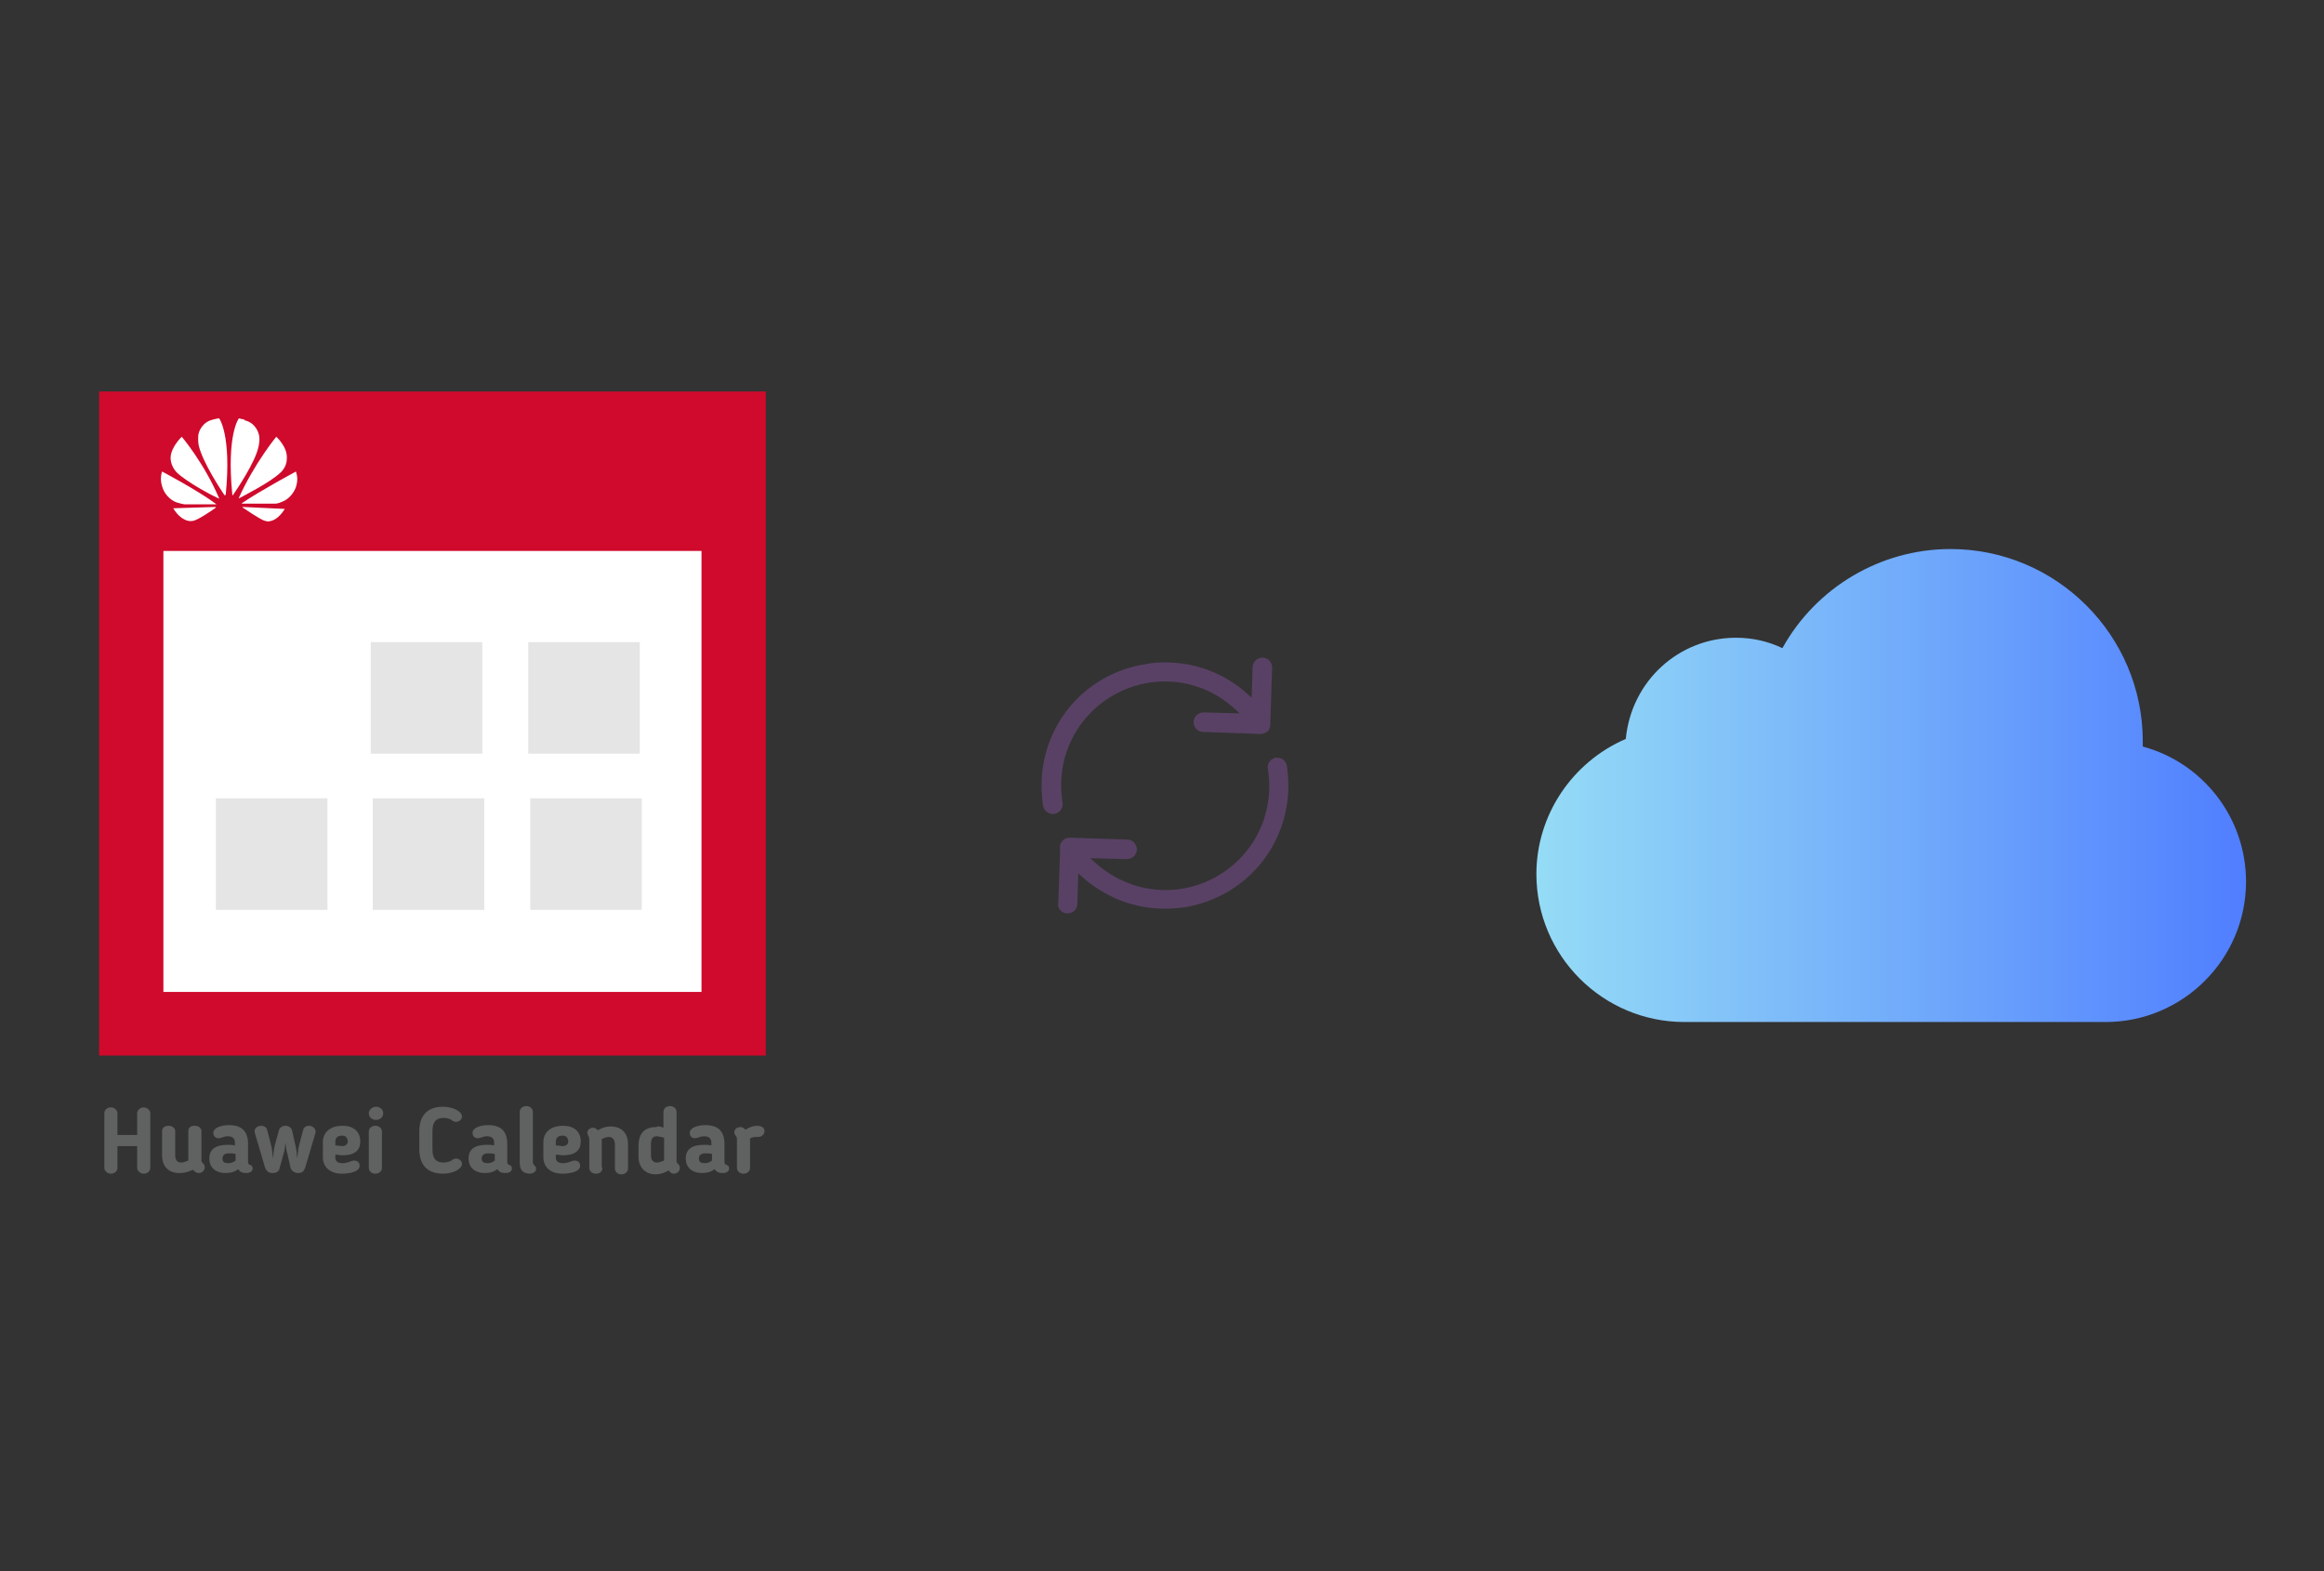 ﻿<?xml version="1.0" encoding="utf-8"?>
<!DOCTYPE svg PUBLIC "-//W3C//DTD SVG 1.1//EN" "http://www.w3.org/Graphics/SVG/1.1/DTD/svg11.dtd">
<svg x="0" y="0" width="392" height="265" xml="http://www.w3.org/XML/1998/namespace" xmlns="http://www.w3.org/2000/svg" xmlns:xlink="http://www.w3.org/1999/xlink" xmlns:xml="http://www.w3.org/XML/1998/namespace" version="1.1">
  <rect width="100%" height="100%" fill="#333333" stroke="none"/>
  <svg x="246" y="57" width="146" height="151" viewBox="0, 0, 249.8, 257.7" xml:space="preserve" id="icloud_1_" enable-background="new 0 0 249.8 257.7" xmlns="http://www.w3.org/2000/svg" xmlns:xlink="http://www.w3.org/1999/xlink" xmlns:xml="http://www.w3.org/XML/1998/namespace" version="1.1">
    <linearGradient x1="22.505" y1="128.87" x2="227.305" y2="128.87" gradientUnits="userSpaceOnUse" id="icloud_2_">
      <stop offset="0%" stop-color="#95DCF6" />
      <stop offset="100%" stop-color="#507EFF" />
    </linearGradient>
    <path d="M227.3 156.6 C227.3 178.9 209.1 197.1 186.8 197.1 L65.2 197.1 C41.7 197.1 22.5 178 22.5 154.4 C22.5 137.4 32.8 122.1 48.3 115.4 C49.9 98.7 63.6 86.2 80.1 86.2 C84.8 86.2 89.3 87.2 93.5 89.2 C103.2 71.7 121.8 60.6 142 60.6 C172.6 60.6 197.5 85.5 197.5 116.1 C197.5 116.6 197.5 117.1 197.5 117.6 C214.9 122.3 227.3 138.2 227.3 156.6 z" id="icloud" style="fill:url(#icloud_2_);" />
  </svg>
  <svg x="146" y="82" width="101" height="101" viewBox="0, 0, 68, 125.7" xml:space="preserve" id="Layer_1#1" enable-background="new 0 0 68 125.7" xmlns="http://www.w3.org/2000/svg" xmlns:xlink="http://www.w3.org/1999/xlink" xmlns:xml="http://www.w3.org/XML/1998/namespace" version="1.1">
    <style type="text/css">
	.st0{fill-rule:evenodd;clip-rule:evenodd;}
	.st1{fill-rule:evenodd;clip-rule:evenodd;fill:#3FBDCF;}
	.st2{fill-rule:evenodd;clip-rule:evenodd;fill:#FFFFFF;}
	.st3{fill:#FFA000;}
	.st4{fill:#FFCA28;}
	.st5{fill:#F7F7F7;}
	.st6{fill:#594165;}
	.st7{fill:#FFFFFF;}
	.st8{opacity:0.9;fill:#FFFFFF;}
	.st9{fill:#4885ED;}
	.st10{fill:#F7F7F7;stroke:#594165;stroke-width:4;stroke-miterlimit:10;}
	.st11{fill:#E0412F;}
	.st12{fill-rule:evenodd;clip-rule:evenodd;fill:#606161;}
	.st13{fill:none;stroke:#58ABF4;stroke-width:0.25;stroke-miterlimit:10;}
	.st14{fill:#036EB1;}
	.st15{fill:#A4C639;}
	.st16{fill:none;stroke:#E0412F;stroke-miterlimit:10;}
	.st17{fill:#046DB2;}
	.st18{fill-rule:evenodd;clip-rule:evenodd;fill:#528FF5;}
	.st19{fill-rule:evenodd;clip-rule:evenodd;fill:#417BE6;}
	.st20{fill-rule:evenodd;clip-rule:evenodd;fill:#4881E8;}
	.st21{fill-rule:evenodd;clip-rule:evenodd;fill:#FBC013;}
	.st22{fill:#E5E5E5;}
	.st23{fill:#DF871E;}
	.st24{fill:#B6B6B6;}
	.st25{fill:#8C5BA4;}
	.st26{fill:#8DC652;}
	.st27{fill:#497FC1;}
	.st28{fill:#919191;}
	.st29{fill-rule:evenodd;clip-rule:evenodd;fill:#8E8E8E;}
	.st30{fill:#8E8E8E;}
	.st31{fill:#EB3D01;}
	.st32{fill:#F57F20;}
	.st33{fill:#ED7E01;}
	.st34{fill-rule:evenodd;clip-rule:evenodd;fill:#046DB2;}
	.st35{fill:#E0E2E2;}
	.st36{fill:#47D86F;}
	.st37{fill:#4FC9F8;}
	.st38{fill:#FF9327;}
	.st39{fill:#C9C8C4;}
	.st40{fill:#9A9A9A;}
	.st41{fill:#F2F2F2;}
	.st42{fill:#F14336;}
	.st43{fill:#D32E2A;}
	.st44{fill:#FBBB00;}
	.st45{fill:#518EF8;}
	.st46{fill:#28B446;}
	.st47{fill:#A3C53A;}
	.st48{fill:#D6D8D7;}
	.st49{fill:#3A5BBC;}
	.st50{fill:url(#SVGID_43_);}
	.st51{fill:url(#SVGID_44_);}
	.st52{fill:url(#SVGID_45_);}
	.st53{fill:url(#SVGID_46_);}
	.st54{fill:#FFE168;}
	.st55{fill:#006699;}
	.st56{fill:#F4AE01;}
	.st57{fill:#DD191F;}
	.st58{fill:#323232;}
	.st59{fill:#CDCCCA;}
	.st60{fill:#5199F0;}
	.st61{fill:#791BCC;}
	.st62{fill:#C71D2E;}
	.st63{fill:#32DAC4;}
	.st64{fill:#3C5A99;}
	.st65{fill:#FCB714;}
	.st66{fill:#F06415;}
	.st67{fill:#BDCF31;}
	.st68{fill:#00A1E0;}
	.st69{fill:#00A1E3;}
	.st70{fill:#7AAD3E;}
	.st71{fill:#A50034;}
	.st72{fill:#6B6B6B;}
	.st73{fill:#005DAA;}
	.st74{fill:#EB0028;}
	.st75{fill:#888B8D;}
	.st76{fill:#0C4DA2;}
	.st77{fill:#00BFFF;}
	.st78{fill-rule:evenodd;clip-rule:evenodd;fill:#E81123;}
	.st79{fill:#FF6700;}
	.st80{fill:#00BFFE;}
	.st81{fill:#C4C4C4;}
	.st82{fill:url(#SVGID_47_);}
	.st83{fill:url(#SVGID_48_);}
	.st84{fill:url(#SVGID_49_);}
	.st85{fill:url(#SVGID_50_);}
	.st86{fill:#E5E5E5;stroke:#8E8E8E;stroke-width:2;stroke-miterlimit:10;}
	.st87{fill-rule:evenodd;clip-rule:evenodd;fill:#594165;}
	.st88{fill-rule:evenodd;clip-rule:evenodd;fill:#D4D4D4;}
	.st89{fill-rule:evenodd;clip-rule:evenodd;fill:#3669D6;}
	.st90{fill-rule:evenodd;clip-rule:evenodd;fill:#3A81F4;}
	.st91{fill-rule:evenodd;clip-rule:evenodd;fill:#FAFAFA;}
	.st92{fill-rule:evenodd;clip-rule:evenodd;fill:#E0E0E0;}
	.st93{fill:url(#SVGID_59_);}
	.st94{opacity:0.2;fill:#56C7DA;enable-background:new    ;}
	.st95{fill:url(#SVGID_60_);}
	.st96{fill:url(#SVGID_61_);}
	.st97{fill:url(#SVGID_62_);}
	.st98{fill:url(#SVGID_63_);}
	.st99{fill:url(#SVGID_64_);}
	.st100{fill:#FCFCFC;enable-background:new    ;}
	.st101{enable-background:new    ;}
	.st102{fill:#5A5A5A;}
	.st103{fill:#D8D8D8;enable-background:new    ;}
	.st104{fill:#E9574E;}
	.st105{fill:none;stroke:#D8D8D8;stroke-width:0.75;stroke-miterlimit:10;enable-background:new    ;}
	.st106{fill:#E9574E;stroke:#E9574E;stroke-width:0.75;stroke-miterlimit:10;enable-background:new    ;}
	.st107{fill:#E0E0E0;}
	.st108{fill:#537ABD;}
	.st109{fill:#2EB672;}
	.st110{fill:#FED14B;}
	.st111{fill:#28CD7E;}
	.st112{fill:#CECECE;}
	.st113{fill-rule:evenodd;clip-rule:evenodd;fill:#FF9D17;}
</style>
    <g>
      <path d="M56.1 50 L56.1 50 L56.5 38.1 C56.5 37.6 56.3 37 55.9 36.6 C55.5 36.2 55 36 54.5 36 C53.4 36 52.4 36.9 52.4 38 L52.2 44.4 L51.4 43.7 C46.6 39.3 40.4 37 34 37 C34 37 34 37 34 37 C32.6 37 31.2 37.1 29.8 37.4 C17.2 39.4 8.1 50.1 8.1 62.8 C8.1 64.2 8.2 65.6 8.4 67.1 C8.6 68.2 9.7 69 10.8 68.8 C11.9 68.6 12.7 67.6 12.5 66.4 C12.3 65.2 12.2 64 12.2 62.8 C12.2 52.1 19.9 43.1 30.4 41.3 C31.6 41.1 32.8 41 34 41 C34 41 34 41 34 41 C39.5 41 44.7 43.1 48.7 46.8 L49.7 47.7 L42.1 47.5 C41 47.5 40 48.4 40 49.5 C40 50 40.2 50.6 40.6 51 C41 51.4 41.5 51.6 42 51.6 L53.5 52 C54.1 52.1 54.7 52 55.2 51.7 C55.8 51.4 56.1 50.8 56.1 50 z" class="st6" style="fill:#594165;" />
      <path d="M12.1 89.1 C12.5 89.5 13 89.7 13.5 89.7 C14 89.7 14.6 89.5 15 89.1 C15.4 88.7 15.6 88.2 15.6 87.7 L15.8 81.3 L16.6 82 C21.4 86.3 27.5 88.7 33.9 88.7 C35.3 88.7 36.7 88.6 38.2 88.4 C50.8 86.3 59.9 75.6 59.9 62.9 C59.9 61.5 59.8 60.1 59.6 58.7 C59.5 58.2 59.2 57.7 58.8 57.4 C58.4 57.1 57.8 57 57.3 57 C56.2 57.2 55.4 58.2 55.6 59.4 C55.8 60.6 55.9 61.8 55.9 63 C55.9 73.7 48.2 82.7 37.7 84.5 C36.5 84.7 35.3 84.8 34.1 84.8 C34.1 84.8 34.1 84.8 34.1 84.8 C28.6 84.8 23.4 82.7 19.3 79 L18.3 78.1 L26 78.3 C27.1 78.3 28.1 77.4 28.1 76.3 C28.1 75.8 27.9 75.2 27.5 74.8 C27.1 74.4 26.6 74.2 26.1 74.2 L14.1 73.8 L14.1 73.8 C14.1 73.8 14.1 73.8 14.1 73.8 C13.6 73.8 13.2 73.9 12.9 74.1 C12.2 74.6 11.8 75.4 12 76.3 L12 76.4 L11.6 87.8 C11.5 88.1 11.7 88.7 12.1 89.1 z" class="st6" style="fill:#594165;" />
    </g>
  </svg>
  <svg x="0" y="57" width="146" height="151" viewBox="0, 0, 131.9, 125.7" xml:space="preserve" id="Layer_1#2" enable-background="new 0 0 131.9 125.7" xmlns="http://www.w3.org/2000/svg" xmlns:xlink="http://www.w3.org/1999/xlink" xmlns:xml="http://www.w3.org/XML/1998/namespace" version="1.1">
    <g>
      <rect x="18.4" y="9.7" width="95.1" height="89.9" style="fill:white;" />
      <path d="M15.1 2.8 C15.1 36.6 15.1 70.4 15.1 104 C49.1 104 83 104 116.7 104 C116.7 70.2 116.7 36.6 116.7 2.8 C82.8 2.8 49 2.8 15.1 2.8 z M106.9 94.3 C79.6 94.3 52.3 94.3 24.9 94.3 C24.9 72 24.9 49.7 24.9 27.1 C52.1 27.1 79.4 27.1 106.9 27.1 C106.9 49.4 106.9 71.8 106.9 94.3 z" style="fill:#CF0A2C;" />
      <rect x="56.5" y="41" width="17" height="17" style="fill:#E5E5E5;" />
      <rect x="80.5" y="41" width="17" height="17" style="fill:#E5E5E5;" />
      <rect x="32.9" y="64.8" width="17" height="17" style="fill:#E5E5E5;" />
      <rect x="56.8" y="64.8" width="17" height="17" style="fill:#E5E5E5;" />
      <rect x="80.8" y="64.8" width="17" height="17" style="fill:#E5E5E5;" />
      <path d="M33.4 6.9 C33.1 6.9 32.4 7.1 32.4 7.1 L32.4 7.1 C30.7 7.5 30.3 9.1 30.3 9.1 C30.2 9.4 30.2 9.6 30.2 9.9 L30.2 10.2 C30.2 10.7 30.3 11.1 30.3 11.1 C30.9 13.6 33.6 17.7 34.2 18.6 C34.2 18.6 34.3 18.6 34.3 18.6 C34.4 18.6 34.4 18.5 34.4 18.5 L34.4 18.5 C35.3 9.4 33.4 6.9 33.4 6.9 L33.4 6.9 z M36.4 6.9 C36.4 6.9 34.5 9.3 35.4 18.5 L35.4 18.5 C35.4 18.6 35.4 18.6 35.4 18.6 C35.5 18.6 35.5 18.6 35.5 18.6 L35.5 18.6 C36.1 17.7 38.9 13.6 39.4 11.2 C39.4 11.2 39.7 10 39.4 9.2 C39.4 9.2 39 7.6 37.3 7.2 C37.4 7.1 36.9 7 36.4 6.9 L36.4 6.9 z M27.7 9.7 C27.7 9.7 26.1 11.2 26 12.8 L26 12.8 L26 13 C26 13 26 13 26 13.1 C26.1 14.4 27 15.2 27 15.2 C28.6 16.7 32.4 18.7 33.3 19.1 C33.3 19.1 33.4 19.1 33.4 19.1 C33.4 19.1 33.4 19.1 33.4 19.1 L33.4 19.1 C33.4 19.1 33.4 19.1 33.4 19.1 L33.4 19.1 C31.1 13.7 27.7 9.7 27.7 9.7 L27.7 9.7 z M42.1 9.7 C42.1 9.7 38.8 13.7 36.4 19 L36.4 19 C36.4 19 36.4 19.1 36.4 19.1 C36.4 19.1 36.4 19.1 36.4 19.1 L36.4 19.1 C36.4 19.1 36.4 19.1 36.4 19.1 L36.4 19.1 C37.3 18.6 41.1 16.7 42.7 15.2 C42.7 15.2 43.7 14.4 43.7 13.1 C43.9 11.3 42.1 9.7 42.1 9.7 L42.1 9.7 z M45.1 15 C45.1 15 39.7 17.9 36.9 19.8 L36.9 19.8 L36.9 19.8 C36.9 19.8 36.8 19.8 36.9 19.9 C36.9 19.9 36.9 19.9 37 19.9 L37 19.9 C38 19.9 41.8 19.9 41.9 19.9 C41.9 19.9 42.4 19.9 43 19.6 C43 19.6 44.3 19.2 45 17.6 C45 17.6 45.3 17 45.3 16.1 L45.3 16.1 C45.3 15.7 45.2 15.4 45.1 15 L45.1 15 z M24.7 15 C24.2 16.5 24.9 17.7 24.9 17.8 C25.6 19.3 26.9 19.7 26.9 19.7 C27.5 19.9 28.1 20 28.1 20 C28.2 20 31.9 20 32.9 20 C32.9 20 33 20 33 20 C33 20 33 20 33 20 L33 20 C33 20 33 20 33 20 L33 20 C30.2 17.9 24.7 15 24.7 15 L24.7 15 z M32.8 20.4 L26.4 20.6 C27.1 21.8 28.3 22.8 29.5 22.5 C30.3 22.3 32.2 21 32.9 20.5 L32.9 20.5 C32.9 20.5 32.9 20.4 32.8 20.4 C32.9 20.4 32.8 20.4 32.8 20.4 L32.8 20.4 z M37 20.4 L37 20.4 C37 20.4 37 20.4 37 20.4 C36.9 20.5 36.9 20.5 37 20.5 L37 20.5 C37.6 20.9 39.5 22.2 40.3 22.5 C40.3 22.5 40.4 22.5 40.7 22.6 L40.8 22.6 C41.4 22.6 42.4 22.3 43.4 20.7 L37 20.4 z" id="path4252_3_" style="fill:white;" />
      <g>
        <path d="M21.9 122 C21.4 122 20.9 121.6 20.9 121.1 L20.9 117.8 L17.9 117.8 L17.9 121.1 C17.9 121.6 17.5 122 16.9 122 C16.4 122 15.9 121.6 15.9 121.1 L15.9 112.8 C15.9 112.3 16.3 111.9 16.9 111.9 C17.4 111.9 17.9 112.3 17.9 112.8 L17.9 116.1 L20.9 116.1 L20.9 112.8 C20.9 112.3 21.4 111.9 21.9 111.9 C22.4 111.9 22.9 112.3 22.9 112.8 L22.9 121.1 C22.9 121.6 22.5 122 21.9 122 z" style="fill:#606161;" />
        <path d="M27.3 121.9 C25.6 121.9 24.7 120.8 24.7 119.2 L24.7 115.5 C24.7 115 25.1 114.7 25.7 114.7 C26.3 114.7 26.7 115.1 26.7 115.5 L26.7 119.2 C26.7 119.9 27 120.3 27.6 120.3 C27.9 120.3 28.2 120.2 28.7 120 C28.7 119.9 28.7 119.8 28.7 119.7 L28.7 115.5 C28.7 115 29 114.7 29.7 114.7 C30.3 114.7 30.7 115.1 30.7 115.5 L30.7 120 C30.7 120.2 30.8 120.3 31 120.5 C31.1 120.6 31.2 120.8 31.2 121 C31.2 121.6 30.7 121.9 30.3 121.9 C29.9 121.9 29.7 121.7 29.4 121.4 C28.6 121.8 28 121.9 27.3 121.9 z" style="fill:#606161;" />
        <path d="M37.8 120.2 C37.8 120.6 38 120.6 38.2 120.7 C38.4 120.8 38.5 120.9 38.5 121.2 C38.5 121.6 38.2 121.9 37.5 121.9 C37 121.9 36.6 121.8 36.3 121.3 C35.8 121.7 35.2 121.9 34.4 121.9 C32.8 121.9 31.9 121 31.9 119.7 L31.9 119.7 C31.9 118.3 32.8 117.6 34.7 117.6 C35.1 117.6 35.4 117.6 35.8 117.7 L35.8 117.3 C35.8 116.6 35.4 116.3 34.7 116.3 C34.3 116.3 34.1 116.4 33.8 116.5 C33.7 116.5 33.5 116.6 33.3 116.6 C32.7 116.6 32.5 116.1 32.5 115.8 C32.5 115 33.7 114.6 34.9 114.6 C36.9 114.6 37.8 115.6 37.8 117.5 L37.8 120.2 z M33.9 119.7 L33.9 119.7 C33.9 120.2 34.2 120.4 34.8 120.4 C35.2 120.4 35.5 120.3 35.9 120 L35.9 119 C35.5 118.9 35.2 118.9 34.9 118.9 C34.1 118.9 33.9 119.3 33.9 119.7 z" style="fill:#606161;" />
        <path d="M43.8 119 C43.6 118.4 43.6 117.9 43.5 117.3 C43.4 117.9 43.4 118.5 43.2 119 L42.6 121.2 C42.5 121.7 42.1 121.9 41.5 121.9 C40.9 121.9 40.6 121.6 40.4 121.1 L38.8 115.7 C38.8 115.6 38.8 115.6 38.8 115.5 C38.8 115.1 39.2 114.7 39.8 114.7 C40.2 114.7 40.6 114.9 40.7 115.3 L41.3 117.6 C41.5 118.3 41.5 119 41.6 119.7 C41.7 119 41.7 118.3 41.9 117.6 L42.5 115.4 C42.6 115 43 114.7 43.5 114.7 C44 114.7 44.4 115 44.5 115.4 L45 117.6 C45.2 118.3 45.2 119 45.3 119.7 C45.4 119 45.4 118.3 45.6 117.6 L46.2 115.3 C46.3 114.9 46.7 114.7 47.1 114.7 C47.6 114.7 48.1 115.1 48.1 115.6 C48.1 115.6 48.1 115.7 48.1 115.7 L46.5 121.1 C46.3 121.6 46.1 121.9 45.4 121.9 C44.9 121.9 44.5 121.6 44.3 121.2 L43.8 119 z" style="fill:#606161;" />
        <path d="M51.1 119.1 L51.1 119.6 C51.1 120.1 51.5 120.4 52.2 120.4 C52.6 120.4 53 120.3 53.5 120.1 C53.6 120.1 53.7 120 53.9 120 C54.6 120 54.8 120.4 54.8 120.8 C54.8 121.8 53 122 52.1 122 C50.2 122 49.2 120.9 49.2 119.5 L49.2 117.2 C49.2 115.8 50.2 114.7 52.2 114.7 C54 114.7 54.9 115.7 54.9 117.1 C54.9 118.4 54.1 119.2 52.2 119.2 C51.8 119.2 51.5 119.1 51.1 119.1 z M52.1 116.2 C51.4 116.2 51.1 116.6 51.1 117.1 L51.1 117.7 C51.5 117.7 52 117.8 52.1 117.8 C52.6 117.8 53 117.6 53 117 C52.9 116.4 52.6 116.2 52.1 116.2 z" style="fill:#606161;" />
        <path d="M57.3 113.8 C56.7 113.8 56.2 113.4 56.2 112.8 C56.2 112.3 56.7 111.8 57.3 111.8 C57.9 111.8 58.4 112.2 58.4 112.8 C58.4 113.4 57.9 113.8 57.3 113.8 z M58.2 121.1 C58.2 121.6 57.8 122 57.2 122 C56.6 122 56.2 121.6 56.2 121.1 L56.2 115.6 C56.2 115.1 56.6 114.7 57.2 114.7 C57.8 114.7 58.2 115.1 58.2 115.6 L58.2 121.1 z" style="fill:#606161;" />
        <path d="M65.9 118.3 C65.9 119.5 66.3 120.3 67.6 120.3 C68 120.3 68.4 120.2 68.8 120 L68.9 119.9 C69.1 119.8 69.2 119.7 69.5 119.7 C70 119.7 70.4 120.1 70.4 120.5 C70.4 121.3 69 122 67.5 122 C65 122 63.9 120.5 63.9 118.3 L63.9 115.5 C63.9 113.3 65 111.8 67.5 111.8 C69 111.8 70.4 112.5 70.4 113.3 C70.4 113.7 70 114.1 69.5 114.1 C69.2 114.1 69.1 114 68.9 113.9 L68.8 113.8 C68.4 113.6 68.1 113.5 67.6 113.5 C66.3 113.5 65.9 114.3 65.9 115.5 L65.9 118.3 z" style="fill:#606161;" />
        <path d="M77.3 120.2 C77.3 120.6 77.5 120.6 77.7 120.7 C77.9 120.8 78 120.9 78 121.2 C78 121.6 77.7 121.9 77 121.9 C76.5 121.9 76.1 121.8 75.8 121.3 C75.3 121.7 74.7 121.9 73.9 121.9 C72.3 121.9 71.4 121 71.4 119.7 L71.4 119.7 C71.4 118.3 72.3 117.6 74.2 117.6 C74.6 117.6 74.9 117.6 75.3 117.7 L75.3 117.3 C75.3 116.6 74.9 116.3 74.2 116.3 C73.8 116.3 73.6 116.4 73.3 116.5 C73.2 116.5 73 116.6 72.8 116.6 C72.2 116.6 72 116.1 72 115.8 C72 115 73.2 114.6 74.4 114.6 C76.4 114.6 77.3 115.6 77.3 117.5 L77.3 120.2 z M73.4 119.7 L73.4 119.7 C73.4 120.2 73.7 120.4 74.3 120.4 C74.7 120.4 75 120.3 75.4 120 L75.4 119 C75 118.9 74.7 118.9 74.4 118.9 C73.6 118.9 73.4 119.3 73.4 119.7 z" style="fill:#606161;" />
        <path d="M79.2 120.3 L79.2 112.6 C79.2 112.1 79.6 111.7 80.2 111.7 C80.8 111.7 81.2 112.1 81.2 112.6 L81.2 120.1 C81.2 120.4 81.2 120.5 81.4 120.7 C81.5 120.9 81.7 120.9 81.7 121.2 C81.7 121.7 81.3 122 80.6 122 C80 121.9 79.2 121.8 79.2 120.3 z" style="fill:#606161;" />
        <path d="M84.7 119.1 L84.7 119.6 C84.7 120.1 85.1 120.4 85.8 120.4 C86.2 120.4 86.6 120.3 87.1 120.1 C87.2 120.1 87.3 120 87.5 120 C88.2 120 88.4 120.4 88.4 120.8 C88.4 121.8 86.6 122 85.7 122 C83.8 122 82.8 120.9 82.8 119.5 L82.8 117.2 C82.8 115.8 83.8 114.7 85.8 114.7 C87.6 114.7 88.5 115.7 88.5 117.1 C88.5 118.4 87.7 119.2 85.8 119.2 C85.4 119.2 85.1 119.1 84.7 119.1 z M85.7 116.2 C85 116.2 84.7 116.6 84.7 117.1 L84.7 117.7 C85.1 117.7 85.6 117.8 85.7 117.8 C86.2 117.8 86.6 117.6 86.6 117 C86.5 116.4 86.2 116.2 85.7 116.2 z" style="fill:#606161;" />
        <path d="M91.8 121.1 C91.8 121.6 91.5 122 90.8 122 C90.2 122 89.8 121.6 89.8 121.1 L89.8 116.9 C89.8 116.4 89.7 116.4 89.7 116.3 C89.5 116 89.5 115.9 89.5 115.8 C89.5 115.3 89.9 115 90.4 115 C90.7 115 90.9 115.2 91.1 115.4 C91.7 115 92.4 114.8 93 114.8 C94.8 114.8 95.7 115.9 95.7 117.5 L95.7 121.2 C95.7 121.7 95.3 122.1 94.7 122.1 C94.1 122.1 93.7 121.7 93.7 121.2 L93.7 117.5 C93.7 116.8 93.3 116.4 92.8 116.4 C92.5 116.4 92.2 116.5 91.7 116.7 C91.7 116.8 91.7 116.9 91.7 117 L91.7 121.1 z" style="fill:#606161;" />
        <path d="M101.1 115 L101.1 112.6 C101.1 112.1 101.5 111.7 102.1 111.7 C102.7 111.7 103.1 112.1 103.1 112.6 L103.1 120.1 C103.1 120.3 103.2 120.4 103.4 120.6 C103.5 120.7 103.6 120.9 103.6 121.1 C103.6 121.7 103.1 122 102.7 122 C102.3 122 102.1 121.8 101.9 121.5 C101.2 121.9 100.6 122.1 99.9 122.1 C98.3 122.1 97.3 121 97.3 119.4 L97.3 117.8 C97.3 116.1 98 114.9 100 114.9 C100.3 114.7 100.6 114.8 101.1 115 z M101.1 116.5 C100.7 116.4 100.3 116.3 100.1 116.3 C99.4 116.3 99.2 116.7 99.2 117.6 L99.2 119.2 C99.2 119.9 99.5 120.3 100.1 120.3 C100.4 120.3 100.7 120.2 101.2 120 C101.2 119.9 101.2 119.8 101.2 119.7 L101.2 116.5 z" style="fill:#606161;" />
        <path d="M110.4 120.2 C110.4 120.6 110.6 120.6 110.8 120.7 C111 120.8 111.1 120.9 111.1 121.2 C111.1 121.6 110.8 121.9 110.1 121.9 C109.6 121.9 109.2 121.8 108.9 121.3 C108.4 121.7 107.8 121.9 107 121.9 C105.4 121.9 104.5 121 104.5 119.7 L104.5 119.7 C104.5 118.3 105.4 117.6 107.3 117.6 C107.7 117.6 108 117.6 108.4 117.7 L108.4 117.3 C108.4 116.6 108 116.3 107.3 116.3 C106.9 116.3 106.7 116.4 106.4 116.5 C106.3 116.5 106.1 116.6 105.9 116.6 C105.3 116.6 105.1 116.1 105.1 115.8 C105.1 115 106.3 114.6 107.5 114.6 C109.5 114.6 110.4 115.6 110.4 117.5 L110.4 120.2 z M106.5 119.7 L106.5 119.7 C106.5 120.2 106.8 120.4 107.4 120.4 C107.8 120.4 108.1 120.3 108.5 120 L108.5 119 C108.1 118.9 107.8 118.9 107.5 118.9 C106.7 118.9 106.5 119.3 106.5 119.7 z" style="fill:#606161;" />
        <path d="M114.3 116.6 C114.3 116.7 114.3 116.8 114.3 116.9 L114.3 121.1 C114.3 121.6 113.9 122 113.3 122 C112.7 122 112.3 121.6 112.3 121.1 L112.3 116.9 C112.3 116.6 112.3 116.4 112.1 116.2 C112 116.1 111.9 115.9 111.9 115.7 C111.9 115.2 112.3 114.9 112.9 114.9 C113.2 114.9 113.4 115.1 113.6 115.3 C114.2 114.9 114.9 114.7 115.3 114.7 C116.2 114.7 116.5 115.1 116.5 115.5 C116.5 116 116.1 116.4 115.5 116.4 C115 116.4 114.8 116.4 114.3 116.6 z" style="fill:#606161;" />
      </g>
    </g>
  </svg>
</svg>